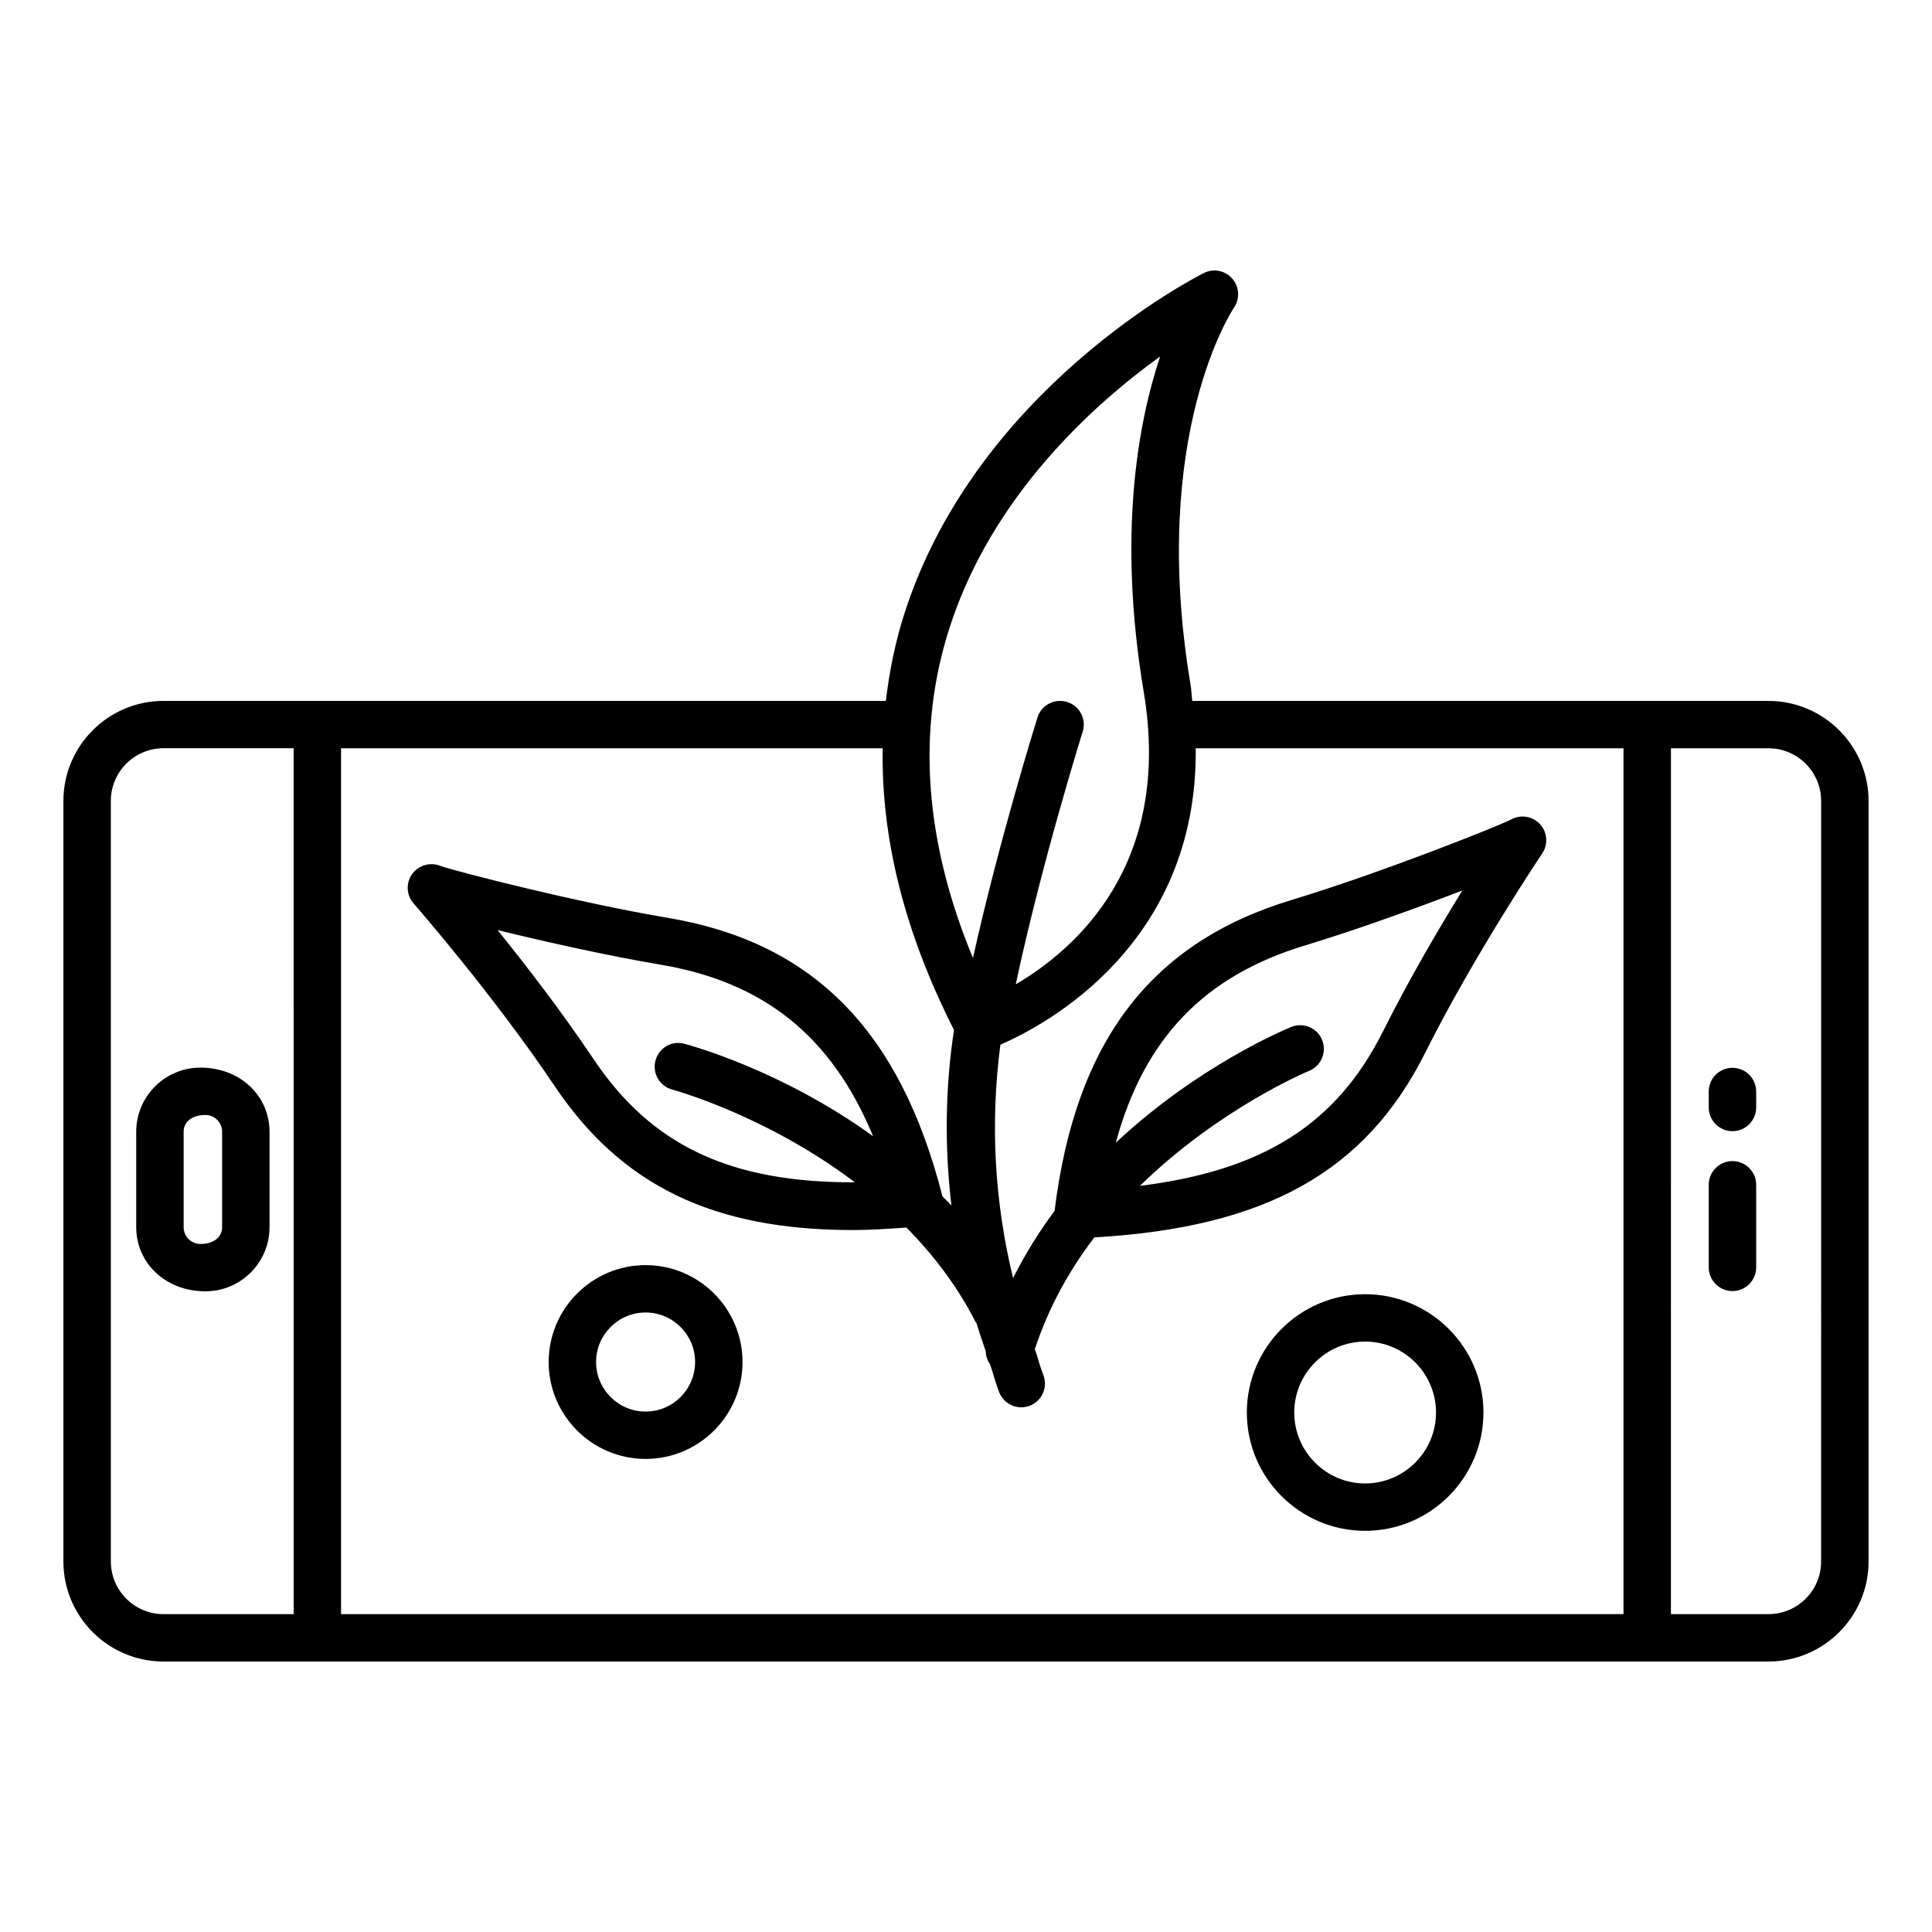 <?xml version="1.0" encoding="UTF-8"?>
<!-- Uploaded to: SVG Repo, www.svgrepo.com, Generator: SVG Repo Mixer Tools -->
<svg fill="#000000" width="800px" height="800px" version="1.1" viewBox="144 144 512 512" xmlns="http://www.w3.org/2000/svg">
 <g>
  <path d="m612.66 329.75h-152.69c-0.191-1.484-0.219-2.863-0.477-4.391-11.051-66.09 11.297-99.48 11.512-99.816 1.625-2.359 1.457-5.523-0.43-7.688-1.887-2.168-4.965-2.812-7.539-1.5-2.438 1.227-60.172 30.754-79.301 90.055-2.469 7.644-4.031 15.445-4.977 23.344l-191.44-0.004c-14.621 0-26.516 11.895-26.516 26.523v201.53c0 14.621 11.895 26.516 26.516 26.516h425.34c14.621 0 26.531-11.895 26.531-26.516v-201.53c0-14.629-11.91-26.52-26.531-26.52zm-217.02-19.391c11.219-34.891 37.98-59.031 55.805-71.891-5.914 17.77-11.297 47.352-4.336 88.957 7.617 45.637-18.016 68.098-33.926 77.434 6.906-32.363 17.617-66.578 17.742-66.949 1.043-3.309-0.797-6.836-4.106-7.871-3.297-1.035-6.836 0.781-7.879 4.102-0.105 0.363-10.07 32.121-17.094 63.754-12.816-30.887-14.98-60.277-6.207-87.535zm-173.82 261.4h-34.5c-7.695 0-13.945-6.262-13.945-13.965l-0.004-201.53c0-7.703 6.254-13.973 13.945-13.973h34.5zm38.836-198.31c-2.637-1.051-5.777-0.16-7.449 2.207-1.688 2.367-1.516 5.578 0.398 7.762 0.215 0.238 21.289 24.398 37.305 48.293 17.672 26.34 41.875 38.266 79.133 38.266 4.473 0 9.312-0.32 14.184-0.66 6.969 7.09 13.359 15.316 18.277 24.969 0.059 0.117 0.188 0.16 0.254 0.27 0.738 2.523 1.637 5.047 2.484 7.57 0.023 1.258 0.418 2.418 1.125 3.426 0.879 2.481 1.457 4.961 2.441 7.438 0.98 2.461 3.34 3.961 5.84 3.961 0.766 0 1.547-0.137 2.312-0.438 3.219-1.281 4.797-4.93 3.523-8.152-0.898-2.273-1.43-4.551-2.238-6.82 3.676-11.207 9.25-21.066 15.766-29.621 45.418-2.598 71.922-17.348 87.781-49.117 12.875-25.727 30.73-52.363 30.914-52.633 1.594-2.367 1.379-5.512-0.488-7.648-1.887-2.137-4.996-2.734-7.527-1.473-0.031 0.016-0.32 0.168-0.477 0.246-3.754 1.863-34.438 14.109-57.965 21.219-37.281 11.285-57.234 37.48-62.773 82.391-4.062 5.441-7.777 11.375-11.004 17.812-4.953-20.477-6.07-41.043-3.363-61.859 12.402-5.379 52.305-26.879 51.773-78.562h113.36v229.46l-339.86 0.004v-229.46h143.54c-0.434 23.945 5.832 48.914 18.898 74.648-2.332 15.348-2.523 30.883-0.684 46.508-0.773-0.844-1.59-1.598-2.379-2.414-11.172-43.852-34.258-67.312-72.684-73.789-24.355-4.102-56.402-12.391-60.203-13.727m61.309 59.227c0.375 0.102 24.922 6.82 48.363 24.566-33.043 0.133-53.902-9.785-69.207-32.59-8.414-12.566-17.992-24.984-25.473-34.25 12.676 3.106 29.289 6.828 43.129 9.156 27.426 4.625 45.359 18.895 56.395 45.477-24.23-17.516-48.426-24.086-50.02-24.5-3.418-0.934-6.789 1.125-7.664 4.477-0.887 3.356 1.121 6.781 4.477 7.664zm172.2-13.137c-1.285-3.219-4.949-4.758-8.152-3.473-1.574 0.637-24.738 10.273-46.535 30.695 7.57-27.801 23.559-44.238 50.211-52.305 13.395-4.055 29.426-9.855 41.629-14.539-6.254 10.141-14.191 23.664-20.953 37.199-12.266 24.551-31.613 36.98-64.48 41.07 20.988-20.527 44.461-30.328 44.832-30.477 3.203-1.305 4.75-4.961 3.449-8.172zm132.24 138.18c0 7.703-6.254 13.965-13.965 13.965h-25.84l0.004-229.46h25.84c7.711 0 13.965 6.269 13.965 13.973z"/>
  <path d="m603.12 451.7c-3.465 0-6.285 2.812-6.285 6.277v21.895c0 3.465 2.82 6.277 6.285 6.277s6.285-2.812 6.285-6.277v-21.895c0-3.465-2.82-6.277-6.285-6.277z"/>
  <path d="m603.12 426.98c-3.465 0-6.285 2.812-6.285 6.277v4.238c0 3.465 2.82 6.277 6.285 6.277s6.285-2.812 6.285-6.277v-4.238c0-3.461-2.82-6.277-6.285-6.277z"/>
  <path d="m180.1 443.91v25.312c0 9.371 7.633 16.988 18.348 16.988 9.363 0 16.98-7.617 16.98-16.988v-25.312c0-9.363-7.617-16.98-18.332-16.98-9.363 0-16.996 7.617-16.996 16.98zm12.57 0c0-2.445 1.977-4.43 5.777-4.43 2.438 0 4.414 1.984 4.414 4.43v25.312c0 2.445-1.977 4.438-5.762 4.438-2.453 0-4.43-1.992-4.43-4.438z"/>
  <path d="m505.77 486.98c-17.273 0-31.344 14.062-31.344 31.352s14.07 31.352 31.344 31.352c17.289 0 31.359-14.062 31.359-31.352s-14.07-31.352-31.359-31.352zm0 50.148c-10.359 0-18.777-8.438-18.777-18.797s8.414-18.797 18.777-18.797 18.789 8.438 18.789 18.797-8.43 18.797-18.789 18.797z"/>
  <path d="m315.09 479.27c-14.16 0-25.688 11.52-25.688 25.68 0 14.164 11.527 25.68 25.688 25.68s25.688-11.52 25.688-25.68c-0.004-14.16-11.527-25.68-25.688-25.68zm0 38.809c-7.234 0-13.121-5.894-13.121-13.129 0-7.234 5.887-13.129 13.121-13.129s13.121 5.894 13.121 13.129c-0.004 7.234-5.887 13.129-13.121 13.129z"/>
 </g>
</svg>